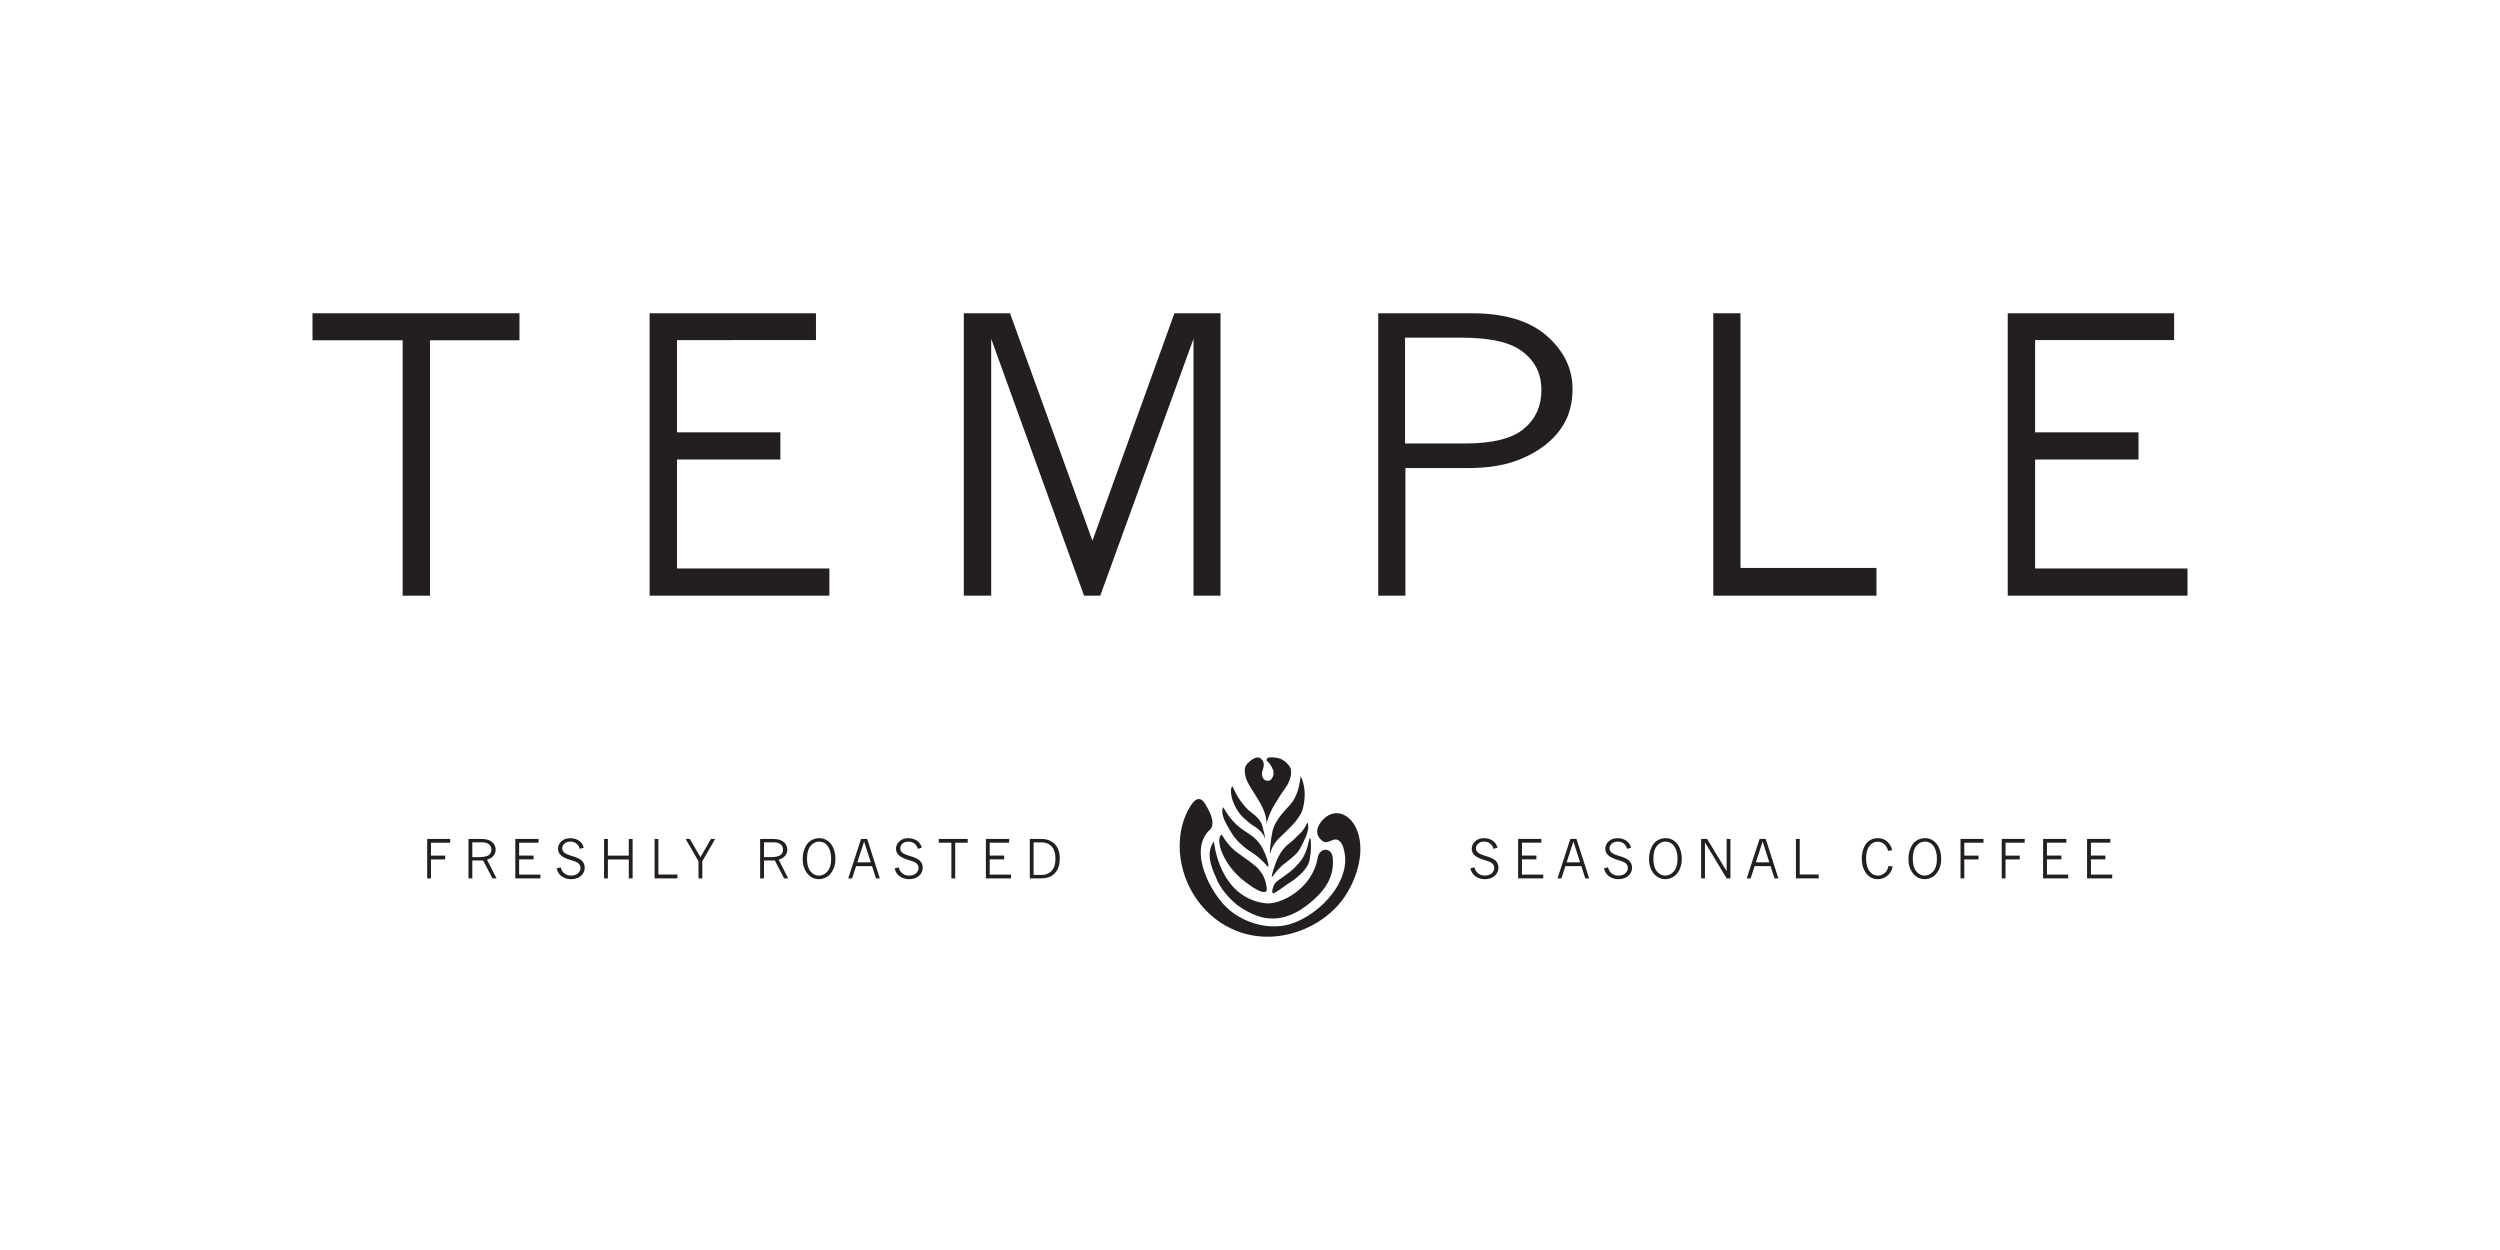 <?xml version="1.0" encoding="UTF-8"?> <svg xmlns="http://www.w3.org/2000/svg" xmlns:xlink="http://www.w3.org/1999/xlink" version="1.1" x="0px" y="0px" width="600px" height="300px" viewBox="0 0 600 300" xml:space="preserve"> <g id="Layer_1" display="none"> <g display="inline"> <path fill="#231F20" d="M103.677,135.986h-0.248l-10.914,61.763H80.486l19.099-97.481l32.119,73.667l32.123-73.667l19.099,97.481 h-12.029l-10.916-61.763h-0.246l-28.031,63.746L103.677,135.986z"></path> <path fill="#231F20" d="M210.954,174.309l-10.666,23.44h-12.524l44.647-97.481l44.647,97.481h-12.524l-10.666-23.44H210.954z M232.41,125.816l-16.62,37.827h33.239L232.41,125.816z"></path> <path fill="#231F20" d="M367.59,150.619v3.721c0,25.673-18.107,45.393-44.273,45.393c-26.169,0-47.255-22.573-47.255-48.493 c0-26.911,21.582-48.989,48.493-48.989c14.511,0,28.898,6.574,38.075,18.107l-8.185,7.812 c-6.696-9.175-17.982-15.254-29.394-15.254c-20.958,0-37.329,16.991-37.329,37.951c0,19.595,16.122,38.198,36.337,38.198 c14.511,0,30.138-12.524,30.633-27.781h-24.184v-10.666H367.59z"></path> <path fill="#231F20" d="M390.782,197.749h-11.658v-93.514h13.393c28.773,0,37.705,9.924,37.705,27.039 c0,19.716-15.007,27.282-32.743,27.282h-6.698V197.749z M390.782,148.14h3.721c11.906,0,24.805-2.233,24.805-17.116 c0-14.633-13.891-16.37-25.424-16.37h-3.102V148.14z"></path> <path fill="#231F20" d="M451.801,197.749h-11.658v-93.514h11.658V197.749z"></path> <path fill="#231F20" d="M469.284,104.235h50.23v10.666h-38.569v26.169h37.452v10.666h-37.452v35.347h38.569v10.666h-50.23V104.235 z"></path> </g> </g> <g id="Layer_2" display="none"> <path display="inline" d="M114.139,128.667c1.761-0.503,10.059-1.928,19.447-9.975c2.934-2.514,4.527-4.861,4.527-7.208 c0-1.426-0.922-1.929-2.263-1.929c-1.425,0-2.85,0.419-3.605,0.671c-3.101,1.006-5.951,2.682-8.717,4.526 c-7.879,5.28-13.077,10.813-17.436,15.423L114.139,128.667z M101.985,170.076c-2.514,1.508-5.113,3.017-7.627,4.525 c-17.184,10.73-20.453,18.525-20.453,21.375c0,1.928,1.256,2.515,2.766,2.515c3.353,0,9.053-5.113,12.321-8.969 c1.342-1.593,5.869-7.209,10.898-15.758L101.985,170.076z M113.301,151.969c-2.85,2.516-11.818,10.145-19.949,10.145 c-4.779,0-6.622-3.103-6.622-6.455c0-8.634,9.387-19.363,13.076-23.555c-4.192-0.503-7.796-0.586-12.154-3.186 c-3.605-2.347-6.288-5.951-6.288-10.141c0-9.138,10.06-11.485,10.311-11.485c0.67,0,1.174,0.503,1.174,0.839 c0,0.335-0.504,0.587-0.923,0.754c-2.682,1.258-7.711,3.521-7.711,9.808c0,3.604,2.012,7.125,5.28,9.137 c4.108,2.431,8.97,2.514,11.736,2.6c13.579-14.671,26.404-22.718,34.954-22.718c1.844,0,4.945,0.336,4.945,3.689 c0,3.017-3.52,7.208-8.215,10.562c-12.069,8.298-21.206,9.137-28.583,10.142c-3.688,4.359-7.712,9.054-11.148,14.921 c-2.934,5.029-3.605,8.131-3.605,9.557c0,3.604,2.934,3.854,4.024,3.854c2.095,0,5.784-1.005,9.975-3.436 c4.945-2.935,9.723-7.377,14.249-11.484c5.198-7.292,5.869-8.299,9.724-8.299c0.419,0,0.671,0,0.671,0.419 c0,0.839-0.587,1.426-1.09,1.929c-3.856,4.023-5.197,5.448-5.867,6.203c-5.7,8.215-7.041,10.393-11.903,18.356 c6.287-3.352,10.226-5.616,16.093-9.807c0.168-0.084,0.419-0.168,0.587-0.168c0.419,0,0.671,0.587,0.671,0.922 c0,1.593-7.545,5.783-19.028,11.987c-7.46,11.651-10.646,16.848-15.591,22.464c-7.46,8.466-13.244,10.98-17.016,10.98 c-2.43,0-4.526-0.923-4.526-3.772c0-4.609,5.113-9.974,6.873-11.734c6.873-6.79,15.424-11.735,26.404-18.022L113.301,151.969z"></path> <path display="inline" d="M156.134,126.487c0,1.509-1.676,3.688-3.772,3.688c-1.508,0-1.927-1.258-1.927-2.012 c0-1.425,1.341-3.353,3.52-3.52C155.044,124.561,156.134,125.147,156.134,126.487 M140.376,146.186 c-2.012,2.347-7.545,9.304-10.143,12.824c-1.341,1.844-2.766,3.857-2.766,5.784c0,1.676,1.509,1.676,1.928,1.676 c0.42,0,4.024-0.252,10.31-6.454c0.251-0.167,0.503-0.419,0.754-0.419c0.336,0,0.587,0.419,0.587,0.922 c0,1.426-7.292,7.796-12.238,7.796c-2.682,0-3.437-1.93-3.437-3.52c0-2.431,1.257-4.694,2.096-6.203 c2.012-3.352,7.125-9.974,9.975-13.748c4.359-5.614,5.533-7.039,8.466-7.039c0.335,0,0.502,0.084,0.502,0.587 c0,0.502-0.251,0.921-0.502,1.257L140.376,146.186z"></path> <path display="inline" d="M139.201,167.227c0.252-1.176,3.605-5.532,5.03-7.21c4.107-5.28,10.813-13.914,15.089-20.452h-5.198 c-0.42,0-0.755,0.084-0.755-0.503c0-1.173,1.09-1.257,1.509-1.341h7.293c0.251,0.084,0.754,0.084,0.754,0.671 c0,0.167,0.084,0.335-0.084,0.502c-2.179,3.018-4.19,5.783-7.879,10.98c5.532-5.532,6.119-6.119,8.55-8.047 c4.694-3.771,7.041-4.694,9.221-4.694c0.754,0,2.933,0.168,2.933,2.599c0,3.27-3.017,6.79-8.214,12.741 c-2.766,3.186-8.13,9.305-8.13,12.155c0,1.508,1.256,1.843,1.927,1.843c0.671,0,1.592-0.252,2.682-0.754 c2.348-1.089,4.527-2.766,7.041-4.862c1.258-1.089,1.425-1.257,1.594-1.257c0.251,0,0.586,0.336,0.586,0.838 c0,0.922-1.174,1.929-1.76,2.432c-3.019,2.515-7.126,5.364-10.646,5.364c-2.012,0-3.52-1.426-3.52-4.023 c0-5.197,4.358-9.891,8.466-14.166c6.622-7.041,8.047-8.718,8.047-10.227c0-0.754-0.587-1.089-1.342-1.089 c-5.365,0-20.955,17.015-25.566,23.135c-0.922,1.173-1.759,2.43-2.682,3.605c-1.005,1.174-2.934,2.682-4.359,2.682 c-0.335,0-0.587-0.083-0.587-0.586V167.227z"></path> <path display="inline" d="M177.089,163.286c0,1.174,0.503,1.844,1.76,1.844c6.287,0,25.062-18.775,25.062-24.392 c0-1.007-0.502-1.845-2.262-1.761C195.279,139.146,177.089,157.083,177.089,163.286 M182.034,173.68 c-0.921,0.503-1.927,1.006-2.849,1.426c-2.599,1.341-5.197,2.765-7.712,4.274c-18.19,10.646-18.943,16.597-18.943,17.939 c0,1.676,1.172,2.262,2.597,2.262c3.186,0,8.634-3.436,12.154-6.705c2.767-2.599,8.215-9.052,13.161-16.681L182.034,173.68z M202.821,137.301c2.6,0,3.186,1.342,3.186,2.264c0,0.419-0.168,0.923-0.251,1.341c0.67-0.755,2.263-3.27,3.688-3.27 c0.67,0,1.256,0.42,1.256,0.839c0,0.168-0.25,0.419-0.418,0.587c-12.07,16.094-13.83,18.608-21.71,29.757 c4.695-2.6,10.311-5.616,15.171-8.802c0.672-0.502,0.756-0.502,0.924-0.502c0.251,0,0.586,0.335,0.586,0.754 c0,0.503-0.419,0.922-0.67,1.257c-2.682,2.347-9.22,5.617-18.19,10.143c-5.113,7.963-8.13,12.657-12.071,17.434 c-8.968,10.898-17.602,12.49-20.117,12.49c-2.765,0-5.281-1.341-5.281-4.274c0-2.096,1.509-5.952,8.048-11.066 c7.711-5.952,14.501-9.304,27.494-15.758c3.269-5.029,3.939-5.784,9.472-13.16c-2.851,2.766-9.892,9.471-15.592,9.471 c-2.515,0-4.024-1.508-4.024-4.357C174.322,153.144,194.692,137.301,202.821,137.301"></path> <path display="inline" d="M230.315,145.013c0.84-0.839,2.934-2.767,2.934-4.609c0-1.593-1.76-1.593-2.178-1.593 c-5.115,0-12.574,8.717-15.34,11.985C220.089,149.958,225.706,148.952,230.315,145.013 M209.192,163.705 c0,2.681,2.43,2.85,3.772,2.85c4.694,0,8.885-2.599,12.657-5.532c0,0,2.431-1.844,2.514-1.844c0.252,0,0.588,0.503,0.588,0.922 c0,0.587-0.671,1.173-1.174,1.594c-4.023,3.436-9.137,6.621-14.921,6.621c-5.113,0-6.454-2.767-6.454-5.532 c0-8.047,15.591-25.734,26.404-25.734c1.76,0,3.855,0.505,3.855,2.683c0,3.941-6.705,11.317-22.045,12.909 C212.546,155.406,209.192,160.352,209.192,163.705"></path> <path display="inline" d="M255.797,140.487c1.677-3.355,3.103-4.611,6.371-4.611c0.503,0,1.257,0.168,1.257,0.67 c0,0.419-0.419,1.678-3.855,3.773c-0.42,0.503-0.922,1.089-0.922,2.43c0,2.18,1.342,2.18,2.096,2.18 c0.418,0,0.586,0.084,0.586,0.336c0,0.251,0,1.257-1.76,1.257c-0.336,0-3.521,0-4.023-3.857 c-12.909,9.473-14.669,11.736-20.285,18.86c-3.521,4.442-5.279,6.622-7.46,6.622c-0.587,0-0.671-0.502-0.671-0.921 c0.084-0.923,4.275-6.12,5.531-7.712c4.611-5.7,9.054-11.4,14.838-19.95h-4.946c-0.67,0-1.089,0-1.089-0.335 c0-0.084,0-1.509,1.676-1.509h6.874c0.922-0.085,1.089,0.503,1.089,0.671c0,0.335-0.251,0.67-0.502,1.005 c-5.113,6.706-6.119,8.131-8.634,11.819l6.621-5.448L255.797,140.487z"></path> <path display="inline" d="M332.888,112.908c0-2.85-3.102-3.185-4.359-3.185c-3.602,0-7.123,1.426-10.142,3.353 c-5.952,3.94-8.131,8.214-10.729,13.244C326.518,125.147,332.888,116.179,332.888,112.908 M310.927,115.926 c4.861-4.525,10.896-7.795,17.602-7.795c2.768,0,7.211,0.419,7.211,4.777c0,3.773-3.605,7.041-5.869,8.635 c-8.299,5.7-18.273,6.286-23.135,6.621c-0.168,0.419-1.258,3.102-1.341,3.354c-0.671,0.923-1.676,1.509-4.024,2.766 c-17.016,9.389-18.943,18.524-18.943,22.884c0,4.862,2.516,8.969,8.803,8.969c9.219,0,23.469-10.645,23.469-19.781 c0-2.851-1.676-5.114-4.861-5.114c-7.796,0-12.992,7.209-14.166,9.304c-1.426,2.6-1.594,2.851-2.264,2.851 c-0.084,0-0.838,0-0.838-0.838c0-2.013,7.209-13.16,16.933-13.16c5.196,0,7.292,3.268,7.292,7.042 c0,9.891-13.243,21.542-26.822,21.542c-9.137,0-12.406-5.616-12.406-11.065c0-2.599,0.754-7.21,5.784-12.658 c4.358-4.609,8.802-6.874,12.656-8.801c3.605-1.928,4.944-2.682,5.698-3.939c0.252-0.503,1.092-2.935,1.259-3.438 c-13.327-0.67-16.933-5.951-16.933-9.807c0-7.124,10.06-10.312,17.185-10.312c1.09,0,1.509,0.588,1.509,0.923 c0,0.839-0.838,0.839-1.173,0.923c-14.837,0.838-14.837,7.041-14.837,8.047c0,1.761,0.922,7.46,15.005,8.466 C305.059,123.471,306.903,119.698,310.927,115.926"></path> <path display="inline" d="M319.476,164.628c0,0.167,0,1.676,1.594,1.676c2.178,0,5.867-2.767,7.293-3.939 c0.668-0.503,3.52-3.439,3.771-3.439c0.251,0,0.67,0.422,0.67,0.924c0,1.508-6.705,7.628-11.986,8.298 c-2.683,0-3.773-1.929-3.773-4.191c0-4.023,3.271-8.969,10.561-18.859c9.137-12.573,15.928-21.04,27.41-35.373 c1.846-2.264,6.874-8.467,8.551-8.467c0.168,0,1.006,0,1.006,0.839v0.419c-0.67,3.27-21.793,26.822-24.226,30.009 C335.487,138.811,319.476,160.101,319.476,164.628"></path> <path display="inline" d="M365.243,126.487c0,1.509-1.676,3.688-3.772,3.688c-1.509,0-1.928-1.258-1.928-2.012 c0-1.425,1.341-3.353,3.522-3.52C364.155,124.561,365.243,125.147,365.243,126.487 M349.485,146.186 c-2.012,2.347-7.543,9.304-10.144,12.824c-1.341,1.844-2.767,3.857-2.767,5.784c0,1.676,1.51,1.676,1.929,1.676 c0.419,0,4.024-0.252,10.311-6.454c0.25-0.167,0.502-0.419,0.754-0.419c0.334,0,0.586,0.419,0.586,0.922 c0,1.426-7.291,7.796-12.238,7.796c-2.682,0-3.438-1.93-3.438-3.52c0-2.431,1.258-4.694,2.096-6.203 c2.013-3.352,7.125-9.974,9.976-13.748c4.358-5.614,5.533-7.039,8.466-7.039c0.335,0,0.503,0.084,0.503,0.587 c0,0.502-0.252,0.921-0.503,1.257L349.485,146.186z"></path> <path display="inline" d="M373.204,142.497c-1.004,0.252-1.842,0.42-2.848,0.42c-1.929,0-2.6-0.503-3.521-1.09 c-2.346,2.85-8.801,9.305-9.723,9.305c-0.588,0-0.838-0.504-0.838-0.923c0-0.251,0.168-0.419,0.334-0.67 c3.438-3.101,4.694-4.274,9.305-9.22c-0.084-0.42-0.168-0.839-0.168-1.342c0-1.761,1.425-3.353,3.019-3.353 c0.419,0,1.677,0.167,1.677,1.173c0,0.756-0.252,1.007-2.265,3.521c0.588,0.586,1.007,0.921,2.349,0.921 c2.514,0,3.939-0.586,5.196-1.173c2.013-2.012,3.771-3.856,5.365-3.856c0.251,0,1.005,0,1.005,0.671c0,1.51-2.012,2.85-5.615,5.196 l-18.441,18.191c1.426-0.587,3.268-1.343,4.777-1.343c1.006,0,2.264,0.422,2.264,1.678c0,0.754-1.76,3.94-1.76,4.191 c0,0.335,0.252,0.754,0.67,0.754c1.508,0,7.713-6.034,7.963-6.034c0.336,0,0.586,0.586,0.586,1.089 c0,1.258-6.957,7.461-11.148,7.461c-1.089,0-1.676-0.587-1.676-1.594c0-0.838,0.419-1.508,1.508-3.52 c0.168-0.252,0.503-0.838,0.503-1.342c0-0.587-0.503-0.587-0.838-0.587c-0.586,0-3.688,0.839-6.956,3.437 c-4.442,3.353-4.862,3.605-5.868,3.688c-0.42,0-0.923-0.251-0.923-0.67c0-1.427,3.855-4.024,5.868-5.448L373.204,142.497z"></path> <path display="inline" d="M376.558,164.544c0,0.335,0,1.842,1.594,1.842c6.537,0,23.805-19.78,23.805-25.647 c0-1.258-0.588-1.928-2.012-1.845C393.659,139.312,376.558,157.921,376.558,164.544 M390.808,164.628c0,0.083,0,1.758,1.844,1.758 c2.264,0,6.205-2.597,9.221-5.279c0.335-0.335,1.593-1.509,1.844-1.509c0.337,0,0.504,0.503,0.504,0.838 c0,1.51-7.126,7.712-12.07,7.712c-3.352,0-3.352-3.018-3.352-3.353c0-1.509,0.67-2.85,1.34-4.107 c-3.352,3.185-8.047,7.544-12.237,7.544c-3.185,0-4.191-2.431-4.191-4.694c0-8.885,18.693-26.404,27.744-26.404 c1.678,0,3.02,0.672,3.02,2.516c0,0.755-0.252,1.509-0.419,2.179c0.084-0.335,2.515-3.185,2.681-3.353 c0.838-0.586,2.264-0.586,2.432-0.586c0.336,0,1.006,0.084,1.006,0.419C410.171,139.815,390.808,160.352,390.808,164.628"></path> <path display="inline" d="M431.629,131.434l3.94-2.432c22.211-13.998,30.092-23.973,30.092-27.242c0-0.838-0.336-1.257-1.34-1.257 c-1.176,0-4.276,1.089-9.976,6.119c-4.862,4.275-12.491,12.574-18.022,19.195L431.629,131.434z M428.528,135.457 c-0.42,0.335-19.531,24.393-19.531,29.338c0,0.922,0.587,1.676,1.761,1.676c1.844,0,5.112-2.095,8.716-5.616 c5.617-5.364,9.975-11.567,13.162-15.842c0-1.844,0-3.688,0.838-5.281c1.174-2.431,3.352-2.767,3.939-2.767 c1.425,0,1.425,1.175,1.425,1.427c0,0.838-1.173,3.185-1.677,3.938c-0.756,1.509-1.006,2.012-1.006,2.851 c0,1.09,1.006,2.515,3.018,2.515c0.252,0,1.09-0.168,1.257-0.168c0.335,0,0.335,0.419,0.335,0.503c0,1.006-1.005,1.341-1.843,1.341 c-2.683,0-3.941-1.341-4.862-2.347c-3.69,4.944-7.459,9.808-11.986,14.082c-5.029,4.861-8.717,7.209-12.238,7.209 c-3.184,0-3.436-2.599-3.436-3.604c0-2.766,1.508-6.287,6.202-13.243c8.634-12.657,27.661-35.038,36.548-43.337 c9.387-8.802,14.668-9.724,16.428-9.724c2.347,0,3.017,1.425,3.017,2.599c0,3.771-4.608,8.718-9.303,12.909 c-7.798,7.124-16.597,13.076-25.65,18.525L428.528,135.457z"></path> <path display="inline" d="M459.542,145.013c0.838-0.839,2.933-2.767,2.933-4.609c0-1.593-1.759-1.593-2.178-1.593 c-5.113,0-12.575,8.717-15.34,11.985C449.315,149.958,454.932,148.952,459.542,145.013 M438.417,163.705 c0,2.681,2.432,2.85,3.773,2.85c4.693,0,8.885-2.599,12.657-5.532c0,0,2.431-1.844,2.515-1.844c0.252,0,0.586,0.503,0.586,0.922 c0,0.587-0.67,1.173-1.172,1.594c-4.025,3.436-9.139,6.621-14.922,6.621c-5.113,0-6.453-2.767-6.453-5.532 c0-8.047,15.59-25.734,26.403-25.734c1.761,0,3.856,0.505,3.856,2.683c0,3.941-6.707,11.317-22.047,12.909 C441.771,155.406,438.417,160.352,438.417,163.705"></path> <path display="inline" d="M477.479,137.636c2.766-3.688,5.532-7.376,8.046-10.56c0.923-1.174,2.516-3.103,5.029-3.103 c0.336,0,0.587,0.169,0.587,0.588c0,0.251-0.084,0.419-0.251,0.67c-1.425,1.761-8.13,10.477-9.725,12.405h9.641 c0.503,0,0.838-0.082,0.838,0.337c0,1.089-0.754,1.424-1.509,1.508h-10.309c-4.275,5.448-7.292,9.388-10.897,14.25 c-1.927,2.599-6.621,8.969-6.621,10.98c0,1.593,1.258,1.675,1.76,1.675c2.516,0,7.208-3.434,10.059-6.033 c0.754-0.671,0.838-0.755,1.173-0.755c0.503,0,0.503,0.671,0.503,0.922c0,1.175-2.346,2.851-4.107,4.108 c-2.095,1.508-4.944,3.52-8.045,3.52c-3.02,0-3.69-2.431-3.69-3.857c0-2.346,1.343-4.776,3.018-7.375 c2.598-3.94,8.549-11.735,12.992-17.435h-6.37c-0.168,0-0.755,0-0.755-0.503c0-0.754,0.922-1.257,1.76-1.342H477.479z"></path> <path display="inline" d="M497.763,143.588c2.853-2.515,8.132-6.539,11.735-6.539c3.019,0,3.186,2.432,3.186,2.851 c0,1.844-1.592,4.693-3.94,7.544c-1.174,1.593-7.544,8.97-8.884,10.645c-1.511,1.928-3.521,4.526-3.521,6.539 c0,1.508,1.173,1.758,1.843,1.758c0.755,0,4.024-0.25,10.395-6.369c0.168-0.167,0.587-0.502,1.006-0.502 c0.335,0,0.586,0.586,0.586,1.005c0,1.175-7.543,7.628-12.153,7.628c-2.011,0-3.77-1.258-3.77-4.108 c0-4.442,2.849-7.963,7.124-12.656c9.305-10.06,9.221-10.395,9.305-11.484c0-0.922-0.924-1.173-1.427-1.173 c-5.196,0-19.696,14.249-27.409,24.811c-3.017,4.191-5.029,4.527-5.532,4.527s-0.671-0.252-0.671-0.587 c0-1.259,5.197-7.712,6.789-9.808c7.713-9.556,19.364-25.397,27.075-34.954c11.736-14.585,16.934-21.04,19.112-21.04 c0.588,0,0.838,0.504,0.838,1.007c0,1.425-2.011,3.855-2.765,4.777c-0.422,0.419-15.843,17.938-18.777,21.374 c-4.024,4.779-16.011,19.951-15.592,19.784C492.482,148.533,496.842,144.342,497.763,143.588"></path> <g display="inline"> <g> <path d="M451.762,193.57h8.291v-1.086h-7.192v-4.326h7.192v-1.086h-7.192v-3.461h7.232v-1.086h-8.331V193.57z M425.571,183.611 v9.959h1.125v-9.959h5.218v-1.086h-11.561v1.086H425.571z M399.099,188.872h-3.79l1.899-4.021L399.099,188.872z M397.075,182.525 l-5.219,11.045h1.232l1.708-3.613h4.797l1.712,3.613h1.196l-5.15-11.045H397.075z M364.726,193.57h8.98v-1.086h-7.882v-9.959 h-1.099V193.57z M340.029,183.962c0.742,0.425,1.317,0.992,1.726,1.701c0.409,0.708,0.613,1.501,0.613,2.378 c0,0.881-0.204,1.684-0.612,2.404c-0.409,0.721-0.978,1.289-1.707,1.705c-0.73,0.416-1.523,0.623-2.38,0.623 c-1.285,0-2.38-0.451-3.29-1.356c-0.909-0.903-1.365-2.011-1.365-3.324c0-0.886,0.205-1.691,0.616-2.411 c0.41-0.721,0.982-1.295,1.715-1.72c0.732-0.426,1.507-0.639,2.324-0.639C338.501,183.323,339.288,183.536,340.029,183.962 M334.742,183.02c-0.886,0.513-1.586,1.222-2.099,2.128c-0.514,0.905-0.77,1.889-0.77,2.949c0,1.59,0.562,2.945,1.689,4.066 c1.127,1.12,2.509,1.68,4.147,1.68c1.617,0,2.987-0.562,4.112-1.688c1.123-1.125,1.686-2.496,1.686-4.111 c0-1.631-0.563-3.004-1.69-4.119c-1.127-1.115-2.526-1.674-4.197-1.674C336.588,182.252,335.629,182.508,334.742,183.02 M308.105,182.86c-0.833-0.405-1.765-0.608-2.797-0.608c-1.709,0-3.132,0.551-4.267,1.654c-1.135,1.103-1.703,2.462-1.703,4.078 c0,1.535,0.469,2.846,1.406,3.932c1.118,1.286,2.644,1.928,4.579,1.928c1.017,0,1.938-0.19,2.762-0.572 c0.823-0.383,1.513-0.923,2.064-1.623l-0.87-0.662c-1.042,1.209-2.339,1.814-3.888,1.814c-1.406,0-2.574-0.451-3.498-1.354 c-0.924-0.901-1.387-2.025-1.387-3.374c0-0.892,0.207-1.694,0.619-2.409c0.414-0.713,0.996-1.283,1.748-1.705 c0.752-0.424,1.568-0.636,2.451-0.636c0.807,0,1.546,0.162,2.221,0.483c0.675,0.324,1.25,0.799,1.733,1.426l0.87-0.669 C309.617,183.833,308.938,183.266,308.105,182.86 M274.152,183.962c0.741,0.425,1.317,0.992,1.725,1.701 c0.409,0.708,0.614,1.501,0.614,2.378c0,0.881-0.205,1.684-0.614,2.404c-0.408,0.721-0.977,1.289-1.707,1.705 c-0.73,0.416-1.523,0.623-2.38,0.623c-1.283,0-2.38-0.451-3.289-1.356c-0.911-0.903-1.366-2.011-1.366-3.324 c0-0.886,0.206-1.691,0.618-2.411c0.41-0.721,0.981-1.295,1.713-1.72c0.732-0.426,1.506-0.639,2.323-0.639 C272.623,183.323,273.411,183.536,274.152,183.962 M268.865,183.02c-0.886,0.513-1.584,1.222-2.098,2.128 c-0.513,0.905-0.771,1.889-0.771,2.949c0,1.59,0.563,2.945,1.691,4.066c1.125,1.12,2.507,1.68,4.145,1.68 c1.619,0,2.989-0.562,4.112-1.688c1.125-1.125,1.687-2.496,1.687-4.111c0-1.631-0.564-3.004-1.69-4.119 c-1.126-1.115-2.525-1.674-4.199-1.674C270.71,182.252,269.751,182.508,268.865,183.02 M235.062,193.57h1.099v-5.331h7.403v5.331 h1.099v-11.045h-1.099v4.63h-7.403v-4.63h-1.099V193.57z M212.718,182.86c-0.832-0.405-1.765-0.608-2.796-0.608 c-1.71,0-3.132,0.551-4.267,1.654c-1.135,1.103-1.703,2.462-1.703,4.078c0,1.535,0.469,2.846,1.406,3.932 c1.118,1.286,2.644,1.928,4.578,1.928c1.018,0,1.939-0.19,2.764-0.572c0.824-0.383,1.51-0.923,2.062-1.623l-0.872-0.662 c-1.042,1.209-2.337,1.814-3.886,1.814c-1.408,0-2.575-0.451-3.499-1.354c-0.925-0.901-1.388-2.025-1.388-3.374 c0-0.892,0.208-1.694,0.622-2.409c0.412-0.713,0.996-1.283,1.747-1.705c0.751-0.424,1.568-0.636,2.45-0.636 c0.806,0,1.548,0.162,2.221,0.483c0.673,0.324,1.251,0.799,1.732,1.426l0.872-0.669 C214.232,183.833,213.55,183.266,212.718,182.86"></path> </g> <g> <path d="M482.756,191.557c0.63,0.925,1.656,1.395,2.916,1.395c1.602,0,2.862-0.846,2.862-2.178c0-3.102-6.57-1.285-6.57-5.5 c0-1.974,1.944-3.039,4.086-3.039c1.386,0,2.61,0.407,3.475,1.395l-1.026,0.643c-0.594-0.722-1.386-1.098-2.484-1.098 c-1.529,0-2.861,0.689-2.861,2.1c0,3.338,6.569,1.332,6.569,5.5c0,2.006-1.89,3.118-3.96,3.118c-1.674,0-3.149-0.471-4.14-1.677 L482.756,191.557z"></path> </g> </g> </g> <g id="Layer_3" display="none"> <g display="inline"> <rect x="273.063" y="219.327" fill="#231F20" width="53.875" height="12.895"></rect> <polygon fill="#231F20" points="100,114.824 132.618,114.824 121.433,134.571 112.134,137.181 114.714,146.432 100.058,172.305 100,172.409 100,184.971 148.856,184.971 148.856,172.077 116.568,172.077 127.093,153.332 136.377,150.689 133.76,141.44 148.798,114.593 148.856,114.492 148.856,101.937 100,101.937 "></polygon> <path fill="#231F20" d="M184.31,101.937l-15.593,13.782l-0.151,0.136v54.564l15.608,14.433l0.13,0.12h23.747l15.478-13.787 l0.151-0.134v-55.196l-15.63-13.917H184.31z M189.714,172.077l-8.257-7.035v-43.061l8.258-7.157h12.328l8.748,7.164v43.053 l-8.262,7.035H189.714z"></path> <path fill="#231F20" d="M484.371,101.937h-23.742l-15.593,13.782l-0.152,0.136v54.564l15.609,14.433l0.13,0.12h23.747 l15.478-13.787L500,171.05v-55.196L484.371,101.937z M466.031,172.077l-8.255-7.035v-43.061l8.259-7.157h12.327l8.748,7.164 v43.053l-8.262,7.035H466.031z"></path> <path fill="#231F20" d="M344.436,101.937h-11.319l-26.278,82.447l-0.187,0.588h12.944l6.551-20.498h25.261l6.532,20.498h12.958 l-26.361-82.721L344.436,101.937z M347.293,151.572h-16.988l8.473-26.585L347.293,151.572z"></path> <polygon fill="#231F20" points="400.908,101.937 388.018,101.937 388.018,184.971 431.564,184.971 431.564,172.077 400.908,172.077 "></polygon> <polygon fill="#231F20" points="296.527,173.384 286.7,164.881 278.028,172.077 265.16,172.077 256.921,164.948 256.921,121.966 265.161,114.824 277.659,114.824 286.705,122.016 296.516,113.511 283.511,101.937 259.771,101.937 244.185,115.718 244.034,115.854 244.034,170.517 259.765,184.971 283.511,184.971 "></polygon> <rect x="180.04" y="73.073" transform="matrix(0.897 -0.443 0.443 0.897 -15.21 93.839)" fill="#231F20" width="26.935" height="12.888"></rect> </g> </g> <g id="Layer_4"> <g> <g> <path fill="#231F20" d="M75,75.185h49.673v6.483h-21.461v61.296h-6.573V81.668H75V75.185z"></path> <path fill="#231F20" d="M155.907,75.185h39.926v6.439H162.48v22.13h24.813v6.527H162.48v26.156h36.572v6.527h-43.144V75.185z"></path> <path fill="#231F20" d="M231.313,75.185H242.4l19.786,54.591l19.672-54.591h11.066v67.779h-6.483V81.31l-22.38,61.654h-3.884 L237.886,81.31v61.654h-6.573V75.185z"></path> <path fill="#231F20" d="M330.775,75.185h22.443c7.869,0,13.867,1.803,17.996,5.41c4.129,3.608,6.192,7.869,6.192,12.788 c0,2.859-0.549,5.385-1.652,7.576c-1.104,2.191-2.734,4.137-4.898,5.836c-2.161,1.698-4.73,3.048-7.713,4.046 c-2.978,0.998-6.677,1.497-11.087,1.497h-14.754v30.625h-6.527V75.185z M337.211,81.041v25.396h14.351 c6.65,0,11.374-1.179,14.175-3.533c2.801-2.354,4.203-5.44,4.203-9.256c0-4.35-1.864-7.675-5.589-9.971 c-2.861-1.758-7.437-2.637-13.725-2.637H337.211z"></path> <path fill="#231F20" d="M411.19,75.185h6.527v61.119h32.636v6.66H411.19V75.185z"></path> <path fill="#231F20" d="M481.858,75.185h39.925v6.439h-33.356v22.13h24.817v6.527h-24.817v26.156H525v6.527h-43.142V75.185z"></path> </g> <g> <path fill="#231F20" d="M102.524,201.344h5.517v0.913h-4.605v3.091h3.404v0.918h-3.404v4.549h-0.912V201.344z"></path> <path fill="#231F20" d="M112.437,201.344h2.898c0.829,0,1.496,0.098,1.999,0.294c0.505,0.197,0.903,0.499,1.191,0.914 c0.29,0.414,0.435,0.871,0.435,1.37c0,0.547-0.172,1.029-0.518,1.457c-0.344,0.421-0.865,0.741-1.564,0.951l2.302,4.485h-0.988 l-2.233-4.297h-2.603v4.297h-0.92V201.344z M113.357,202.162v3.544h2.016c0.492,0,0.981-0.083,1.463-0.244 c0.349-0.117,0.62-0.316,0.808-0.59c0.19-0.278,0.286-0.599,0.286-0.968c0-0.507-0.184-0.922-0.553-1.25 c-0.369-0.327-0.924-0.491-1.665-0.491H113.357z"></path> <path fill="#231F20" d="M123.674,201.344h5.579v0.902h-4.661v3.091h3.467v0.913h-3.467v3.654h5.11v0.911h-6.028V201.344z"></path> <path fill="#231F20" d="M134.566,208.16c0.105,0.374,0.22,0.666,0.351,0.868c0.216,0.339,0.502,0.608,0.856,0.81 c0.355,0.202,0.783,0.302,1.288,0.302c0.703,0,1.256-0.18,1.659-0.541c0.401-0.359,0.602-0.788,0.602-1.282 c0-0.45-0.182-0.833-0.543-1.15c-0.28-0.236-0.842-0.48-1.686-0.717c-1.143-0.327-1.957-0.709-2.444-1.146 c-0.487-0.429-0.731-0.956-0.731-1.591c0-0.696,0.271-1.293,0.815-1.797c0.544-0.502,1.258-0.751,2.14-0.751 c0.536,0,1.044,0.1,1.518,0.3c0.476,0.199,0.873,0.496,1.194,0.894c0.22,0.274,0.395,0.632,0.525,1.074l-0.956,0.296 c-0.162-0.567-0.442-0.996-0.84-1.297c-0.398-0.301-0.873-0.448-1.428-0.448c-0.587,0-1.061,0.16-1.417,0.479 c-0.359,0.321-0.538,0.698-0.538,1.137c0,0.358,0.145,0.682,0.438,0.974c0.287,0.294,0.919,0.579,1.899,0.861 c1.162,0.331,1.963,0.719,2.406,1.154c0.437,0.443,0.654,0.998,0.654,1.67c0,0.76-0.296,1.408-0.893,1.941 c-0.596,0.538-1.387,0.804-2.374,0.804c-0.618,0-1.183-0.122-1.693-0.366c-0.513-0.244-0.931-0.583-1.249-1.012 c-0.222-0.294-0.401-0.694-0.538-1.202L134.566,208.16z"></path> <path fill="#231F20" d="M144.977,201.344h0.913v4.004h5.023v-4.004h0.917v9.471h-0.917v-4.536h-5.023v4.536h-0.913V201.344z"></path> <path fill="#231F20" d="M157.103,201.344h0.911v8.541h4.561v0.93h-5.472V201.344z"></path> <path fill="#231F20" d="M164.549,201.344h1.018l2.531,4.39l2.54-4.39h1.008l-3.089,5.355v4.117h-0.917v-4.117L164.549,201.344z"></path> <path fill="#231F20" d="M182.434,201.344h2.898c0.829,0,1.496,0.098,2.001,0.294c0.503,0.197,0.899,0.499,1.191,0.914 c0.288,0.414,0.434,0.871,0.434,1.37c0,0.547-0.174,1.029-0.517,1.457c-0.344,0.421-0.865,0.741-1.564,0.951l2.302,4.485h-0.986 l-2.234-4.297h-2.604v4.297h-0.919V201.344z M183.353,202.162v3.544h2.017c0.491,0,0.979-0.083,1.461-0.244 c0.349-0.117,0.619-0.316,0.81-0.59c0.188-0.278,0.284-0.599,0.284-0.968c0-0.507-0.184-0.922-0.552-1.25 c-0.37-0.327-0.925-0.491-1.665-0.491H183.353z"></path> <path fill="#231F20" d="M196.607,211.003c-1.095,0-1.999-0.399-2.711-1.199c-0.832-0.941-1.249-2.157-1.249-3.643 c0-0.94,0.167-1.813,0.503-2.618c0.335-0.803,0.811-1.4,1.43-1.793c0.618-0.391,1.297-0.586,2.034-0.586 c0.641,0,1.209,0.141,1.706,0.427c0.495,0.283,0.903,0.658,1.22,1.112c0.319,0.457,0.562,0.975,0.722,1.553 c0.162,0.579,0.244,1.195,0.244,1.85c0,0.715-0.089,1.341-0.263,1.877c-0.175,0.532-0.386,0.981-0.634,1.342 c-0.247,0.359-0.499,0.646-0.753,0.853c-0.332,0.281-0.708,0.486-1.128,0.621C197.31,210.935,196.936,211.003,196.607,211.003z M196.513,210.148c0.816,0,1.516-0.342,2.096-1.023c0.581-0.679,0.872-1.675,0.872-2.984c0-1.383-0.319-2.463-0.955-3.25 c-0.501-0.608-1.152-0.909-1.957-0.909c-0.783,0-1.46,0.343-2.03,1.034c-0.571,0.688-0.857,1.72-0.857,3.09 c0,1.347,0.282,2.359,0.843,3.033C195.089,209.809,195.751,210.148,196.513,210.148z"></path> <path fill="#231F20" d="M206.65,201.344h1.472l3.036,9.471h-0.925l-0.945-2.935h-3.827l-0.956,2.935h-0.932L206.65,201.344z M207.385,201.971l-1.625,4.989h3.231L207.385,201.971z"></path> <path fill="#231F20" d="M215.694,208.16c0.104,0.374,0.222,0.666,0.349,0.868c0.218,0.339,0.503,0.608,0.857,0.81 c0.355,0.202,0.783,0.302,1.286,0.302c0.705,0,1.258-0.18,1.66-0.541c0.4-0.359,0.603-0.788,0.603-1.282 c0-0.45-0.182-0.833-0.545-1.15c-0.279-0.236-0.842-0.48-1.686-0.717c-1.142-0.327-1.956-0.709-2.443-1.146 c-0.488-0.429-0.732-0.956-0.732-1.591c0-0.696,0.273-1.293,0.815-1.797c0.543-0.502,1.257-0.751,2.14-0.751 c0.538,0,1.043,0.1,1.518,0.3c0.474,0.199,0.872,0.496,1.194,0.894c0.22,0.274,0.395,0.632,0.524,1.074l-0.956,0.296 c-0.163-0.567-0.442-0.996-0.84-1.297c-0.398-0.301-0.875-0.448-1.428-0.448c-0.588,0-1.061,0.16-1.418,0.479 c-0.359,0.321-0.537,0.698-0.537,1.137c0,0.358,0.146,0.682,0.437,0.974c0.289,0.294,0.922,0.579,1.9,0.861 c1.163,0.331,1.965,0.719,2.405,1.154c0.437,0.443,0.656,0.998,0.656,1.67c0,0.76-0.298,1.408-0.895,1.941 c-0.595,0.538-1.386,0.804-2.374,0.804c-0.615,0-1.181-0.122-1.693-0.366c-0.513-0.244-0.928-0.583-1.251-1.012 c-0.22-0.294-0.397-0.694-0.536-1.202L215.694,208.16z"></path> <path fill="#231F20" d="M225.306,201.344h6.942v0.907h-2.999v8.564h-0.918v-8.564h-3.025V201.344z"></path> <path fill="#231F20" d="M236.614,201.344h5.577v0.902h-4.661v3.091h3.467v0.913h-3.467v3.654h5.11v0.911h-6.026V201.344z"></path> <path fill="#231F20" d="M247.156,201.344h2.717c1.378,0,2.469,0.411,3.27,1.232c0.802,0.821,1.202,1.96,1.202,3.417 c0,0.749-0.097,1.432-0.292,2.056c-0.147,0.469-0.353,0.876-0.62,1.218c-0.267,0.342-0.567,0.627-0.905,0.857 c-0.245,0.16-0.536,0.301-0.875,0.418c-0.549,0.18-1.251,0.274-2.105,0.274h-2.393V201.344z M248.061,202.168v7.812h2.006 c0.792,0,1.488-0.256,2.092-0.764c0.766-0.637,1.149-1.68,1.149-3.13c0-1.477-0.393-2.543-1.181-3.194 c-0.582-0.483-1.317-0.724-2.205-0.724H248.061z"></path> </g> <g> <path fill="#231F20" d="M353.866,208.155c0.104,0.377,0.221,0.666,0.349,0.871c0.221,0.339,0.505,0.608,0.856,0.807 c0.355,0.202,0.785,0.305,1.291,0.305c0.7,0,1.253-0.18,1.657-0.541c0.399-0.359,0.605-0.788,0.605-1.284 c0-0.448-0.184-0.83-0.548-1.147c-0.279-0.239-0.838-0.477-1.687-0.72c-1.139-0.327-1.953-0.709-2.441-1.143 c-0.487-0.426-0.731-0.959-0.731-1.594c0-0.693,0.273-1.292,0.815-1.794c0.543-0.505,1.259-0.754,2.14-0.754 c0.536,0,1.043,0.1,1.516,0.3c0.475,0.199,0.873,0.499,1.196,0.897c0.218,0.274,0.393,0.632,0.523,1.072l-0.957,0.294 c-0.16-0.563-0.442-0.992-0.836-1.293c-0.4-0.301-0.876-0.45-1.432-0.45c-0.587,0-1.058,0.16-1.416,0.482 c-0.358,0.322-0.538,0.698-0.538,1.134c0,0.361,0.148,0.685,0.438,0.974c0.285,0.294,0.921,0.579,1.899,0.864 c1.165,0.331,1.964,0.716,2.408,1.154c0.435,0.441,0.655,0.996,0.655,1.672c0,0.757-0.301,1.402-0.894,1.934 c-0.598,0.54-1.389,0.808-2.372,0.808c-0.616,0-1.183-0.122-1.695-0.366c-0.513-0.244-0.928-0.583-1.251-1.015 c-0.223-0.292-0.399-0.694-0.537-1.202L353.866,208.155z"></path> <path fill="#231F20" d="M364.351,201.342h5.579v0.899h-4.66v3.091h3.468v0.913h-3.468v3.654h5.113v0.911h-6.032V201.342z"></path> <path fill="#231F20" d="M376.885,201.342h1.469l3.04,9.469h-0.93l-0.944-2.935h-3.828l-0.953,2.935h-0.932L376.885,201.342z M377.616,201.965l-1.625,4.991h3.233L377.616,201.965z"></path> <path fill="#231F20" d="M385.927,208.155c0.103,0.377,0.22,0.666,0.35,0.871c0.218,0.339,0.502,0.608,0.857,0.807 c0.354,0.202,0.781,0.305,1.286,0.305c0.704,0,1.256-0.18,1.658-0.541c0.406-0.359,0.605-0.788,0.605-1.284 c0-0.448-0.183-0.83-0.543-1.147c-0.281-0.239-0.844-0.477-1.687-0.72c-1.142-0.327-1.957-0.709-2.444-1.143 c-0.486-0.426-0.733-0.959-0.733-1.594c0-0.693,0.271-1.292,0.814-1.794c0.545-0.505,1.26-0.754,2.142-0.754 c0.538,0,1.046,0.1,1.519,0.3c0.475,0.199,0.871,0.499,1.192,0.897c0.223,0.274,0.396,0.632,0.524,1.072l-0.952,0.294 c-0.164-0.563-0.445-0.992-0.841-1.293c-0.399-0.301-0.876-0.45-1.428-0.45c-0.585,0-1.062,0.16-1.417,0.482 c-0.361,0.322-0.537,0.698-0.537,1.134c0,0.361,0.144,0.685,0.438,0.974c0.289,0.294,0.918,0.579,1.896,0.864 c1.165,0.331,1.963,0.716,2.408,1.154c0.434,0.441,0.654,0.996,0.654,1.672c0,0.757-0.293,1.402-0.893,1.934 c-0.597,0.54-1.386,0.808-2.374,0.808c-0.616,0-1.181-0.122-1.691-0.366c-0.517-0.244-0.932-0.583-1.251-1.015 c-0.221-0.292-0.403-0.694-0.541-1.202L385.927,208.155z"></path> <path fill="#231F20" d="M399.73,211c-1.095,0-1.999-0.403-2.709-1.199c-0.833-0.941-1.253-2.159-1.253-3.643 c0-0.943,0.171-1.813,0.505-2.618c0.335-0.806,0.811-1.402,1.43-1.793c0.621-0.391,1.298-0.589,2.036-0.589 c0.643,0,1.208,0.144,1.705,0.427c0.496,0.289,0.901,0.661,1.221,1.112c0.319,0.457,0.556,0.975,0.724,1.556 c0.16,0.576,0.243,1.192,0.243,1.85c0,0.711-0.088,1.337-0.266,1.877c-0.172,0.532-0.387,0.981-0.632,1.339 c-0.25,0.362-0.499,0.646-0.756,0.853c-0.331,0.281-0.705,0.486-1.126,0.624C400.434,210.93,400.06,211,399.73,211z M399.639,210.143c0.814,0,1.514-0.342,2.096-1.02c0.579-0.684,0.871-1.675,0.871-2.984c0-1.383-0.319-2.466-0.956-3.253 c-0.499-0.605-1.152-0.909-1.956-0.909c-0.781,0-1.461,0.343-2.029,1.034c-0.572,0.69-0.857,1.72-0.857,3.092 c0,1.344,0.282,2.356,0.844,3.03C398.212,209.806,398.876,210.143,399.639,210.143z"></path> <path fill="#231F20" d="M408.268,201.342h1.435l4.69,7.739v-7.739h0.911v9.469h-0.911l-5.206-8.645v8.645h-0.92V201.342z"></path> <path fill="#231F20" d="M422.298,201.342h1.469l3.04,9.469h-0.926l-0.945-2.935h-3.83l-0.952,2.935h-0.933L422.298,201.342z M423.033,201.965l-1.625,4.991h3.229L423.033,201.965z"></path> <path fill="#231F20" d="M431.021,201.342h0.915v8.538h4.557v0.93h-5.473V201.342z"></path> <path fill="#231F20" d="M454.266,207.995c-0.159,0.598-0.369,1.086-0.642,1.461c-0.346,0.496-0.781,0.879-1.302,1.142 c-0.521,0.27-1.074,0.403-1.658,0.403c-0.703,0-1.345-0.195-1.926-0.578c-0.582-0.388-1.044-0.959-1.389-1.716 c-0.347-0.76-0.521-1.645-0.521-2.654c0-0.906,0.157-1.752,0.475-2.539c0.312-0.784,0.76-1.375,1.347-1.766 c0.582-0.391,1.232-0.589,1.954-0.589c0.632,0,1.186,0.122,1.656,0.361c0.468,0.239,0.884,0.61,1.248,1.115 c0.266,0.372,0.473,0.841,0.617,1.411l-0.983,0.156c-0.202-0.735-0.519-1.287-0.953-1.648c-0.434-0.362-0.939-0.542-1.508-0.542 c-0.78,0-1.42,0.298-1.919,0.903c-0.605,0.73-0.905,1.763-0.905,3.101c0,1.378,0.307,2.443,0.916,3.197 c0.51,0.621,1.143,0.932,1.903,0.932c0.46,0,0.879-0.108,1.251-0.325c0.374-0.216,0.684-0.524,0.928-0.917 c0.156-0.255,0.297-0.618,0.416-1.093L454.266,207.995z"></path> <path fill="#231F20" d="M461.99,211c-1.095,0-1.999-0.403-2.711-1.199c-0.832-0.941-1.251-2.159-1.251-3.643 c0-0.943,0.169-1.813,0.505-2.618c0.335-0.806,0.81-1.402,1.431-1.793c0.618-0.391,1.294-0.589,2.032-0.589 c0.644,0,1.21,0.144,1.706,0.427c0.497,0.289,0.903,0.661,1.221,1.112c0.32,0.457,0.559,0.975,0.723,1.556 c0.164,0.576,0.243,1.192,0.243,1.85c0,0.711-0.087,1.337-0.263,1.877c-0.174,0.532-0.385,0.981-0.635,1.339 c-0.247,0.362-0.499,0.646-0.751,0.853c-0.332,0.281-0.709,0.486-1.128,0.624C462.695,210.93,462.321,211,461.99,211z M461.899,210.143c0.815,0,1.511-0.342,2.093-1.02c0.583-0.684,0.871-1.675,0.871-2.984c0-1.383-0.317-2.466-0.956-3.253 c-0.499-0.605-1.152-0.909-1.952-0.909c-0.784,0-1.462,0.343-2.032,1.034c-0.572,0.69-0.854,1.72-0.854,3.092 c0,1.344,0.279,2.356,0.842,3.03C460.474,209.806,461.133,210.143,461.899,210.143z"></path> <path fill="#231F20" d="M470.523,201.342h5.515v0.91h-4.605v3.094h3.407v0.918h-3.407v4.546h-0.91V201.342z"></path> <path fill="#231F20" d="M480.416,201.342h5.516v0.91h-4.603v3.094h3.402v0.918h-3.402v4.546h-0.913V201.342z"></path> <path fill="#231F20" d="M490.346,201.342h5.579v0.899h-4.659v3.091h3.467v0.913h-3.467v3.654h5.108v0.911h-6.028V201.342z"></path> <path fill="#231F20" d="M500.901,201.342h5.58v0.899h-4.66v3.091h3.468v0.913h-3.468v3.654h5.109v0.911h-6.029V201.342z"></path> </g> <g> <path fill="#231F20" d="M303.978,197.947c0,0,0.216-2.193-1.5-5.17c-1.714-2.978-3.302-4.91-3.607-6.658 c-0.312-1.754-0.178-2.5,1.495-3.727c1.672-1.226,2.333-0.221,2.333-0.221s1.055,0.707,0.397,2.452 c-0.661,1.757,0.35,2.501,0.35,2.501s1.057,0.743,1.762-0.218c0.702-0.966,0.351-2.104,0.351-2.104s-0.605-1.447-1.225-1.925 c-0.623-0.486-0.358-1.001,0.389-1.096c0.752-0.092,1.938,0.042,2.73,0.389c0.791,0.353,2.245,1.535,2.378,2.589 c0.133,1.054-0.076,2.09-0.749,3.419c-0.273,0.543-1.089,1.59-1.847,2.759c-0.624,0.959-1.721,2.802-1.721,2.802 S304.11,196.325,303.978,197.947z"></path> <path fill="#231F20" d="M312.154,186.256c0,0-0.266,2.848-1.146,4.704c-0.704,1.492-0.941,1.712-2.439,3.331 c-1.488,1.613-2.418,3.078-2.863,4.156c-0.661,1.583-1.198,7.742-0.804,6.188c0.5-1.99,2.055-3.449,2.055-3.449l2.47-2.397 c0,0,1.447-1.409,2.049-2.365c0.545-0.857,1.219-1.312,1.586-4.47C313.453,188.596,312.154,186.256,312.154,186.256z"></path> <path fill="#231F20" d="M302.894,197.997c-0.266-0.798-0.895-1.747-2.321-2.799c-1.434-1.059-2.06-1.957-2.809-2.953 c-0.885-1.183-1.031-1.625-2.001-3.567c0,0-0.658,0.411-0.125,2.798c0,0,0.212,1.137,1.316,2.945 c0.833,1.363,1.125,1.527,2.485,2.724c0.734,0.643,1.511,1.132,1.912,1.396c0.405,0.269,1.623,1.104,2.176,2.489 C303.961,202.113,303.134,198.746,302.894,197.997z"></path> <path fill="#231F20" d="M293.551,193.718c1.407,2.272,1.295,2.101,2.462,3.438c0.981,1.127,2.178,1.968,3.897,3.078 c2.765,1.793,3.438,4.116,3.876,5.069c0.407,0.887,1.099,3.578,0.214,2.435c-1.059-1.356-2.751-2.578-2.751-2.578l-2.145-1.472 c0,0-1.454-1.166-2.099-1.887c-0.739-0.818-1.377-1.609-2.791-4.256C292.784,194.86,293.551,193.718,293.551,193.718z"></path> <path fill="#231F20" d="M313.782,197.399c-0.48,0.85-0.621,1.55-1.94,2.793c-1.134,1.068-1.148,1.218-2.663,2.427 c-2.157,1.702-2.968,4.451-3.301,5.326c-0.315,0.821-1.063,3.314-0.358,2.269c0.834-1.241,2.203-2.507,2.203-2.507l1.879-1.484 c0,0,0.948-0.757,1.539-1.371c0.659-0.686,1.09-1.465,2.195-3.895C314.445,198.484,313.782,197.399,313.782,197.399z"></path> <path fill="#231F20" d="M291.339,201.945c0,0,1.128,13.6,12.529,14.857c3.342,0.372,11.137-3.433,12.375-10.939 c0.427-2.559,3.476-2.618,3.639,0.178c0.17,2.939-0.279,6.786-6.434,11.396c-7.368,5.518-12.87,2.105-15.633,0.38 c-2.763-1.731-5.239-5.238-5.726-6.619C291.603,209.798,288.85,205.253,291.339,201.945z"></path> <path fill="#231F20" d="M290.449,199.059c1.429-1.526-0.299-4.616-1.153-6.052c-1.116-1.865-2.323-1.469-3.406,0.174 c-2.497,3.782-3.217,8.67-2.523,13.081c1.602,10.181,9.821,18.262,20.301,18.547c7.421,0.206,15.266-3.712,19.274-9.916 c2.877-4.458,4.864-11.058,2.523-16.153c-1.507-3.285-4.952-4.936-7.795-2.197c-1.697,1.638-2.33,3.876-0.159,5.362 c1.423,0.981,2.851-1.691,4.337,0.363c0.415,0.563,0.604,1.259,0.758,1.945c1.866,7.901-7.184,16.592-14.304,17.89 c-4.58,0.837-9.517-0.681-13.093-3.578C290.727,214.891,284.9,204.066,290.449,199.059"></path> <path fill="#231F20" d="M292.836,200.726c0,0,0.155-0.853,0.662,0.027c0.513,0.876,1.749,2.675,3.627,3.994 c1.483,1.042,4.043,2.865,4.777,3.672c0.628,0.701,1.568,1.794,1.953,3.784c0.179,0.943,0.434,1.785-0.353,1.88 c-0.518,0.062-1.609-0.106-4.867-2.601C294.107,208.012,291.897,202.569,292.836,200.726z"></path> <path fill="#231F20" d="M314.544,201.342c-0.385-0.766-0.395,1.283-1.218,3.239c-0.594,1.431-1.103,2.121-2.49,3.533 c-1.997,2.01-4.164,2.98-4.826,3.874c-0.503,0.682-1.166,2.942-0.093,2.296c1.306-0.785,3.045-2.077,3.045-2.077l1.495-0.986 c0,0,1.369-1.042,1.956-1.678c1.747-1.866,1.804-2.675,1.984-3.768C314.841,203.124,314.544,201.342,314.544,201.342z"></path> </g> </g> </g> </svg> 